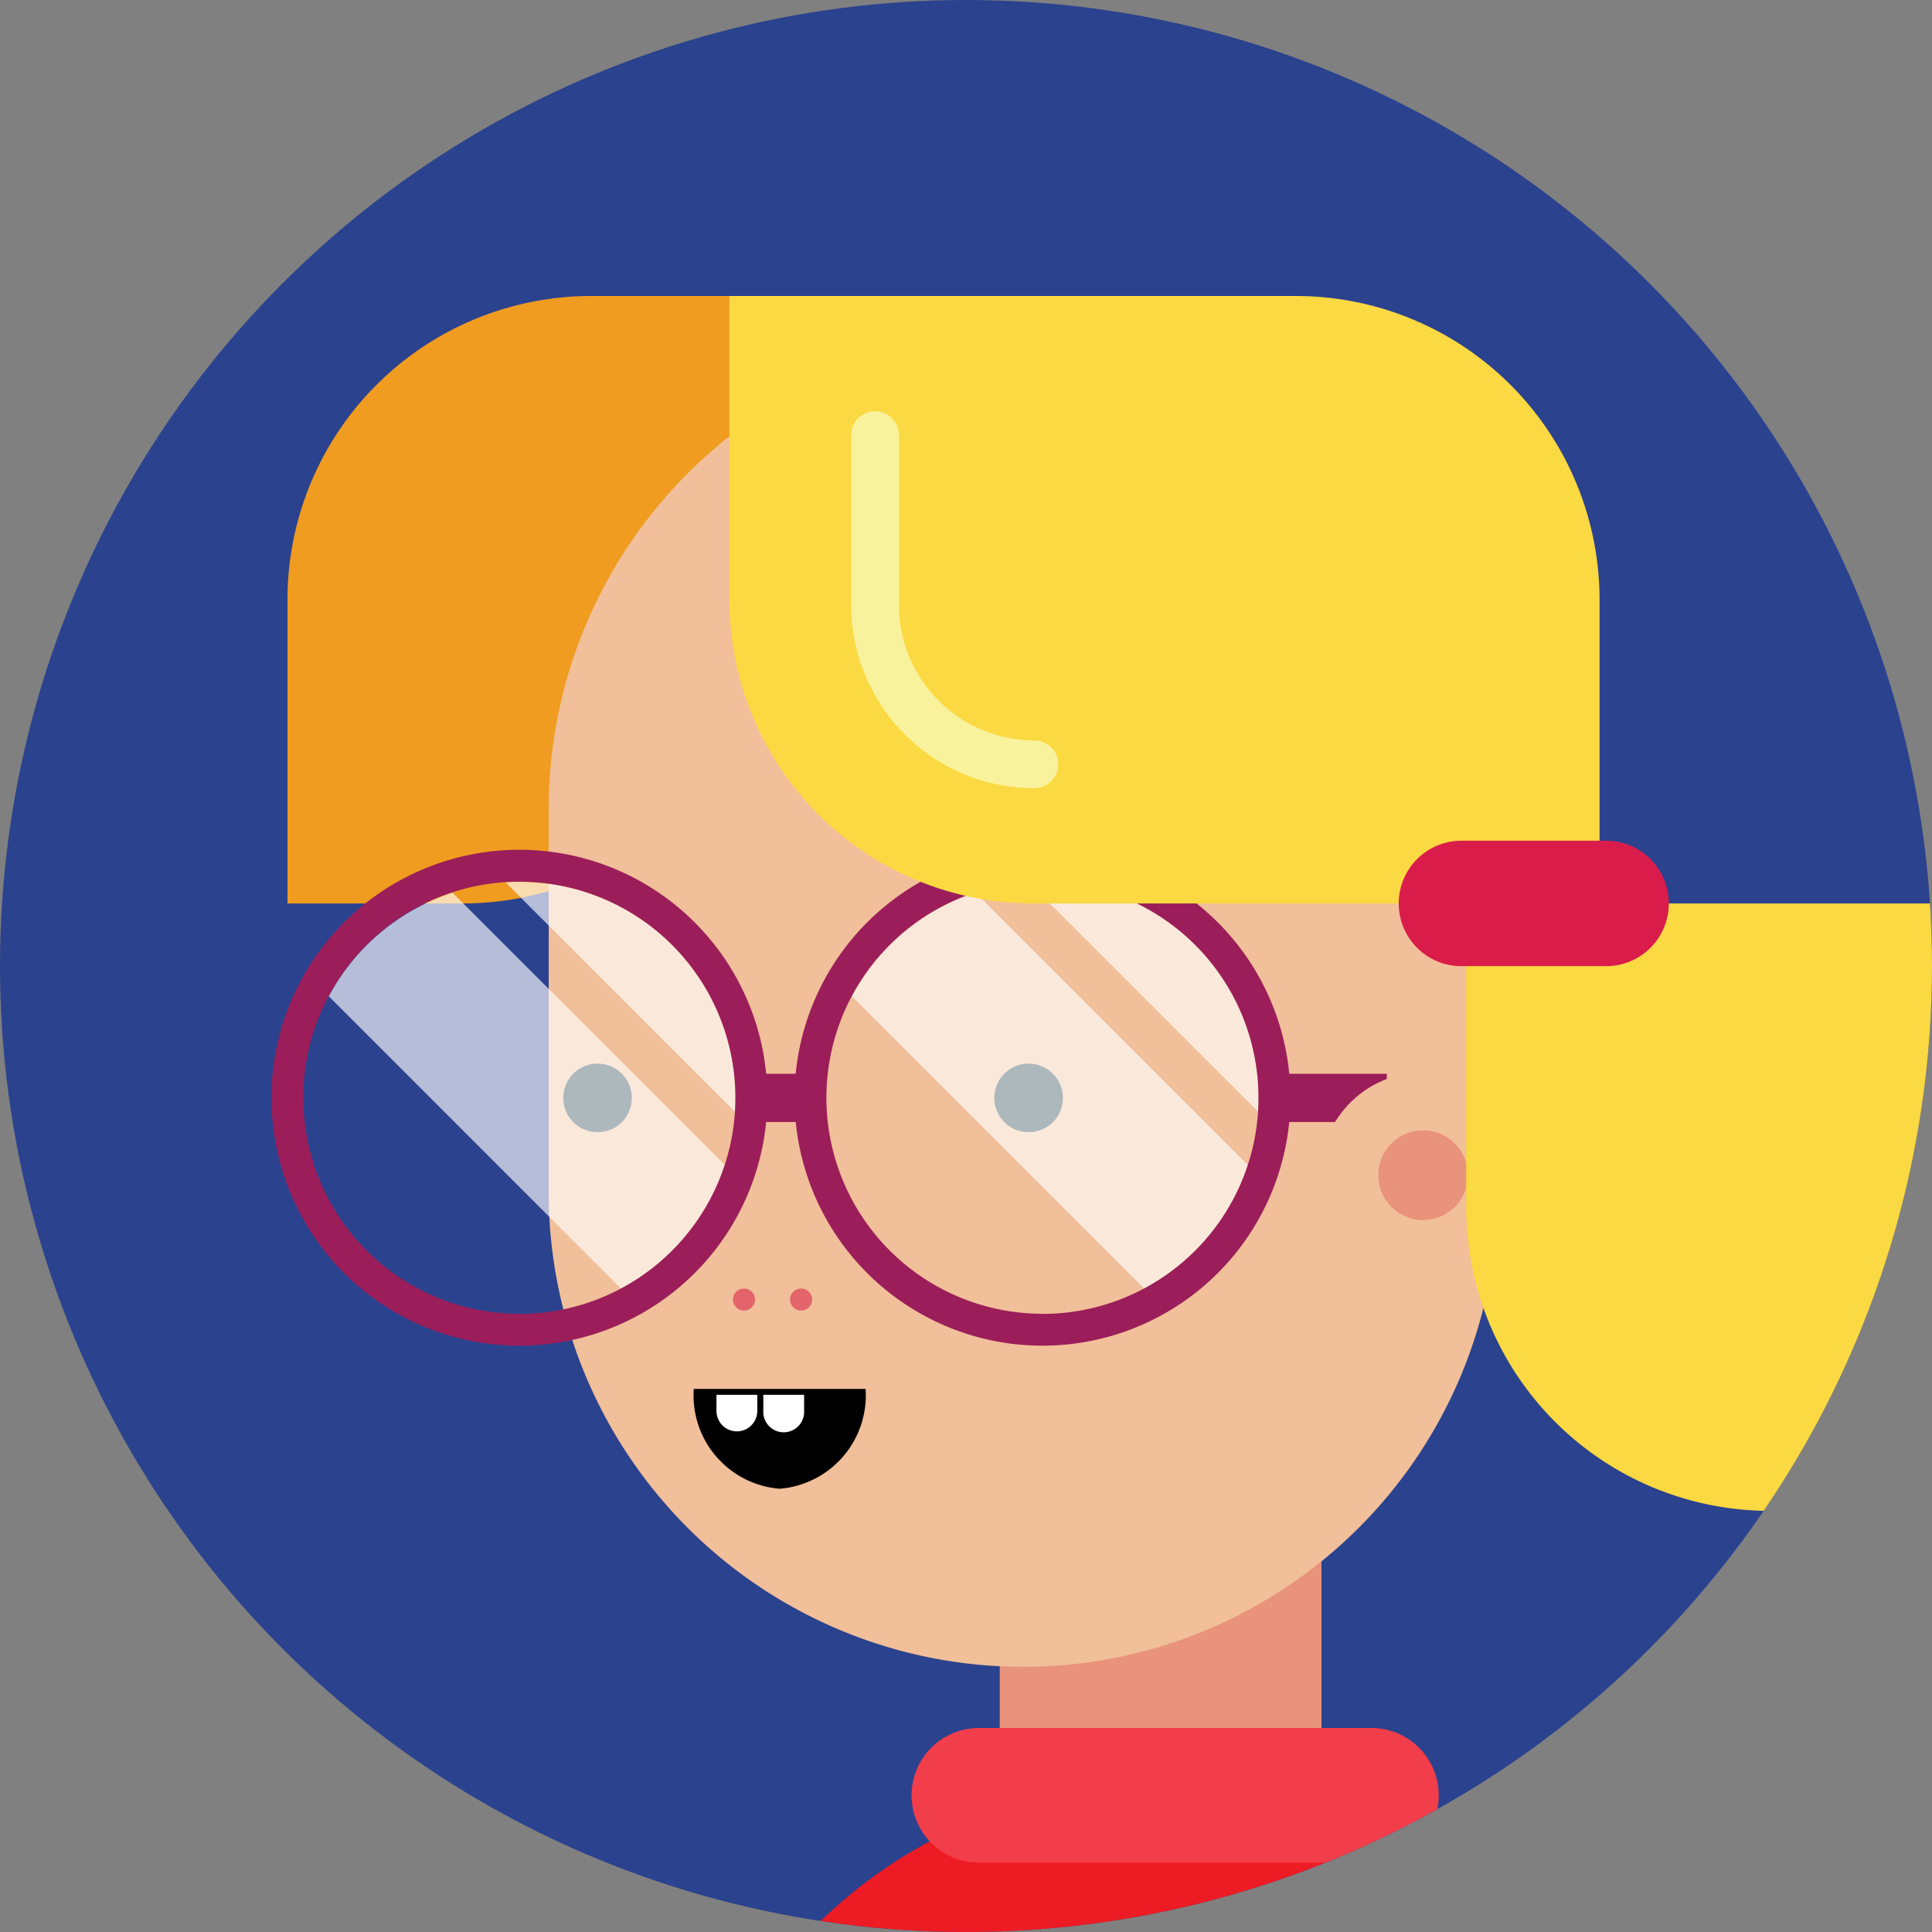 <svg xmlns="http://www.w3.org/2000/svg" xmlns:xlink="http://www.w3.org/1999/xlink" width="44" height="44" viewBox="0 0 44 44"><rect x="0" y="0" width="44" height="44" fill="#808080" stroke="none"/><defs><style>.a{fill:#fff;}.b{clip-path:url(#a);}.c{fill:#2b428e;}.d{fill:#f1bf99;}.e{fill:#ed1c24;}.f{fill:#e9927c;}.g{fill:#f09c20;}.h{fill:#143441;}.i{opacity:0.65;}.j{fill:#9b1e5a;}.k{fill:#f23d4a;}.l{fill:#fbd942;}.m{fill:#da1c4b;}.n{fill:#f9f29c;}.o{fill:#e3646a;}.p{fill:#232122;}.q{fill:#d5d8dd;}</style><clipPath id="a"><circle class="a" cx="22" cy="22" r="22" transform="translate(-0.422 -0.422)"/></clipPath></defs><g class="b" transform="translate(0.422 0.422)"><g transform="translate(-8.248 -9.248)"><circle class="c" cx="25" cy="25" r="25" transform="translate(4.826 5.826)"/><g transform="translate(-10.133 15.567)"><path class="d" d="M35.92,213.362A44.35,44.35,0,0,1,6.53,220.9c-.051-.007-.1-.009-.153-.014L4.3,219.766a.693.693,0,1,0-.659,1.22l.517.279a3.89,3.89,0,0,0-.528.3l-2.151.013a.693.693,0,1,0,.008,1.387l.943-.006c-.032.069-.058.142-.086.214l-1.661.01A.693.693,0,0,0,.7,224.574l1.474-.009c.006.054.013.108.023.162l-1.182.007a.7.7,0,0,0-.689.7h0a.7.7,0,0,0,.7.689l1.786-.011c.06.081.123.159.191.235l-1.09.007a.7.7,0,0,0-.689.7h0a.7.7,0,0,0,.7.689l3.476-.021a.685.685,0,0,0,.159-.021c.03,0,.059.012.089.016A51.533,51.533,0,0,0,39.991,218.9c1.874-1.377,2.272-3.8,1.017-5.225A3.8,3.8,0,0,0,35.92,213.362Z" transform="translate(0 -175.093)"/><path class="d" d="M194.454,432.5c.16-1.489,1.829-2.594,3.688-2.456s3.233,1.442,3.077,2.9q-.837,8.815-.975,17.586a223.085,223.085,0,0,0,.975,24.725c.157,1.458-1.218,2.763-3.077,2.9s-3.528-.967-3.688-2.456a227.819,227.819,0,0,1-1-25Q193.591,441.615,194.454,432.5Z" transform="translate(-159.352 -354.273)"/><path class="d" d="M264.579,432.5c-.16-1.489-1.829-2.594-3.688-2.456s-3.233,1.442-3.077,2.9q.837,8.815.975,17.586a223.081,223.081,0,0,1-.975,24.725c-.157,1.458,1.218,2.763,3.077,2.9s3.528-.967,3.688-2.456a227.819,227.819,0,0,0,1-25Q265.442,441.615,264.579,432.5Z" transform="translate(-212.384 -354.273)"/><g transform="translate(30.594 33.973)"><path class="e" d="M173.655,249.388l29.008-3.2a195.845,195.845,0,0,1-4.943-22.045h-.05c.024-.333.04-.668.036-1.008-.083-7.119.008-10.682.455-17.791A11.6,11.6,0,0,0,188.125,192.9c-6.081-.671-11.646,4.268-12.073,11.053-.488,7.768-.588,11.661-.5,19.44,0,.371.03.737.065,1.1h0A216.588,216.588,0,0,0,173.655,249.388Z" transform="translate(-173.655 -192.838)"/></g><path class="d" d="M250.739,225.888a44.35,44.35,0,0,1-3.469,30.142c-.025.045-.044.092-.067.138l-1.787,1.536a.693.693,0,1,0,.9,1.052l.446-.383a3.887,3.887,0,0,0,.1.6l-.757,2.013a.693.693,0,1,0,1.3.488l.332-.883c.053.055.112.105.17.157l-.584,1.555a.693.693,0,1,0,1.3.488l.519-1.38c.053.013.106.026.159.036l-.416,1.107a.7.7,0,0,0,.405.893h0a.7.7,0,0,0,.893-.405l.628-1.672c.1-.027.193-.058.288-.094l-.384,1.02a.7.7,0,0,0,.405.893h0a.7.7,0,0,0,.893-.405l1.223-3.254a.685.685,0,0,0,.037-.156c.015-.026.032-.051.047-.077a51.533,51.533,0,0,0,4.05-35.233c-.616-2.243-2.74-3.482-4.517-2.818A3.8,3.8,0,0,0,250.739,225.888Z" transform="translate(-201.981 -182.121)"/><rect class="f" width="7.327" height="12.95" transform="translate(40.728 22.209)"/><path class="g" d="M146.012,0h4V6.917a6.918,6.918,0,0,1-6.917,6.917h-4V6.917A6.917,6.917,0,0,1,146.012,0Z" transform="translate(-114.589)"/><path class="d" d="M194.482,24.506a10.808,10.808,0,0,1-10.807,10.807h0a10.808,10.808,0,0,1-10.807-10.807V15.775A10.807,10.807,0,0,1,183.675,4.968h0a10.807,10.807,0,0,1,10.807,10.807Z" transform="translate(-142.413 -4.093)"/><g transform="translate(30.787 17.483)"><path class="h" d="M232.04,100.019a.781.781,0,1,1-.781-.781A.78.78,0,0,1,232.04,100.019Z" transform="translate(-220.661 -99.239)"/><path class="h" d="M176.314,100.019a.781.781,0,1,1-.781-.781A.781.781,0,0,1,176.314,100.019Z" transform="translate(-174.752 -99.239)"/></g><g transform="translate(24.14 12.615)"><g class="i" transform="translate(1.306 0.728)"><path class="a" d="M144.438,79.477l6.655,6.656a4.935,4.935,0,0,0,2.363-2.815l-6.2-6.2A4.927,4.927,0,0,0,144.438,79.477Z" transform="translate(-144.438 -76.872)"/><path class="a" d="M167.608,75.734c-.106,0-.21,0-.315.011l5.223,5.223c.007-.1.012-.209.012-.315A4.92,4.92,0,0,0,167.608,75.734Z" transform="translate(-163.267 -75.734)"/></g><path class="j" d="M142.671,71.6a5.647,5.647,0,1,0,5.647,5.647A5.648,5.648,0,0,0,142.671,71.6Zm0,10.567a4.92,4.92,0,1,1,4.919-4.919A4.92,4.92,0,0,1,142.671,82.17Z" transform="translate(-137.023 -71.603)"/><g transform="translate(11.913)"><g class="i" transform="translate(1.307 0.728)"><path class="a" d="M212.057,79.477l6.656,6.656a4.932,4.932,0,0,0,2.362-2.815l-6.2-6.2A4.926,4.926,0,0,0,212.057,79.477Z" transform="translate(-212.057 -76.872)"/><path class="a" d="M235.226,75.734c-.106,0-.21,0-.315.011l5.223,5.223c.006-.1.011-.209.011-.315A4.919,4.919,0,0,0,235.226,75.734Z" transform="translate(-230.885 -75.734)"/></g><path class="j" d="M210.289,71.6a5.647,5.647,0,1,0,5.647,5.647A5.647,5.647,0,0,0,210.289,71.6Zm0,10.567a4.92,4.92,0,1,1,4.919-4.919A4.919,4.919,0,0,1,210.289,82.17Z" transform="translate(-204.641 -71.603)"/></g><rect class="j" width="1.557" height="1.1" transform="translate(10.982 5.098)"/><rect class="j" width="2.667" height="1.1" transform="translate(22.736 5.098)"/><g transform="translate(23.543 4.721)"><ellipse class="d" cx="2.342" cy="2.342" rx="2.342" ry="2.342" transform="translate(0 4.624) rotate(-80.783)"/><path class="f" d="M282.155,108.881a1.021,1.021,0,1,1-1.021-1.021A1.021,1.021,0,0,1,282.155,108.881Z" transform="translate(-278.447 -106.194)"/></g></g><path class="k" d="M231.781,186.651a1.533,1.533,0,0,1-1.533,1.533h-8.94a1.533,1.533,0,0,1-1.533-1.533h0a1.533,1.533,0,0,1,1.533-1.533h8.94a1.533,1.533,0,0,1,1.533,1.533Z" transform="translate(-181.056 -152.505)"/><path class="l" d="M209.114,0h-12.9V6.917a6.917,6.917,0,0,0,6.917,6.917h12.9V6.917A6.917,6.917,0,0,0,209.114,0Z" transform="translate(-161.643)"/><g transform="translate(49.813 12.406)"><path class="l" d="M304.365,78.528h-12.9v6.917a6.917,6.917,0,0,0,6.917,6.917h12.9V85.446A6.917,6.917,0,0,0,304.365,78.528Z" transform="translate(-289.927 -77.1)"/><path class="m" d="M288.9,71.849a1.428,1.428,0,0,1-1.428,1.429h-3.295a1.429,1.429,0,0,1-1.428-1.429h0a1.428,1.428,0,0,1,1.428-1.428h3.295a1.428,1.428,0,0,1,1.428,1.428Z" transform="translate(-282.748 -70.421)"/></g><path class="n" d="M216.141,23.479a4.177,4.177,0,0,1-4.173-4.173v-3.87a.544.544,0,1,1,1.088,0v3.87a3.088,3.088,0,0,0,3.085,3.084.544.544,0,0,1,0,1.088Z" transform="translate(-174.624 -12.268)"/><g transform="translate(33.758 24.892)"><path d="M193.57,143.561a2.132,2.132,0,0,1-1.956-2.273h3.913A2.133,2.133,0,0,1,193.57,143.561Z" transform="translate(-191.613 -141.289)"/><path class="a" d="M201.539,142.043v.367a.465.465,0,1,1-.929,0v-.367Z" transform="translate(-199.025 -141.91)"/><path class="a" d="M195.5,142.043v.367a.465.465,0,0,1-.93,0v-.367Z" transform="translate(-194.052 -141.91)"/></g><g transform="translate(34.654 22.604)"><path class="o" d="M197.2,128.554a.251.251,0,1,1-.251-.251A.25.25,0,0,1,197.2,128.554Z" transform="translate(-196.7 -128.303)"/><path class="o" d="M204.573,128.554a.251.251,0,1,1-.251-.251A.251.251,0,0,1,204.573,128.554Z" transform="translate(-202.772 -128.303)"/></g><g transform="translate(28.218 117.43)"><path class="p" d="M197.937,669.271a3.467,3.467,0,0,1,2.9-.571,4.575,4.575,0,0,0-5.485-1.854A4.607,4.607,0,0,1,197.937,669.271Z" transform="translate(-189.15 -666.555)"/><path d="M226.926,682.715h2.258a3.522,3.522,0,0,0,.051-.511,3.569,3.569,0,0,0-2.755-3.47,4.552,4.552,0,0,1,.445,3.981Z" transform="translate(-214.798 -676.588)"/><path d="M210.046,678.821a4.55,4.55,0,0,1,.138,3.41h3.2a4.553,4.553,0,0,0-.445-3.981,3.467,3.467,0,0,0-2.9.571Z" transform="translate(-201.259 -676.104)"/><path class="q" d="M168.956,669.271a4.592,4.592,0,0,0-8.52,3.41h8.658a4.55,4.55,0,0,0-.138-3.41Z" transform="translate(-160.169 -666.555)"/><line class="q" x1="3.204" transform="translate(0.267 6.127)"/></g><rect class="q" width="14.17" height="0.974" transform="translate(28.485 123.557)"/><g transform="translate(38.249 118.054)"><path class="p" d="M254.877,672.809a3.468,3.468,0,0,1,2.9-.571,4.575,4.575,0,0,0-5.485-1.854A4.607,4.607,0,0,1,254.877,672.809Z" transform="translate(-246.09 -670.093)"/><path d="M283.866,686.253h2.258a3.527,3.527,0,0,0,.052-.511,3.569,3.569,0,0,0-2.755-3.47,4.553,4.553,0,0,1,.445,3.981Z" transform="translate(-271.738 -680.126)"/><path d="M266.986,682.359a4.55,4.55,0,0,1,.138,3.41h3.2a4.552,4.552,0,0,0-.445-3.981,3.466,3.466,0,0,0-2.9.571Z" transform="translate(-258.199 -679.642)"/><path class="q" d="M225.9,672.809a4.592,4.592,0,0,0-8.52,3.41h8.658a4.55,4.55,0,0,0-.138-3.41Z" transform="translate(-217.109 -670.093)"/><line class="q" x1="3.204" transform="translate(0.267 6.127)"/></g><rect class="q" width="14.17" height="0.974" transform="translate(38.516 124.18)"/></g></g></g></svg>